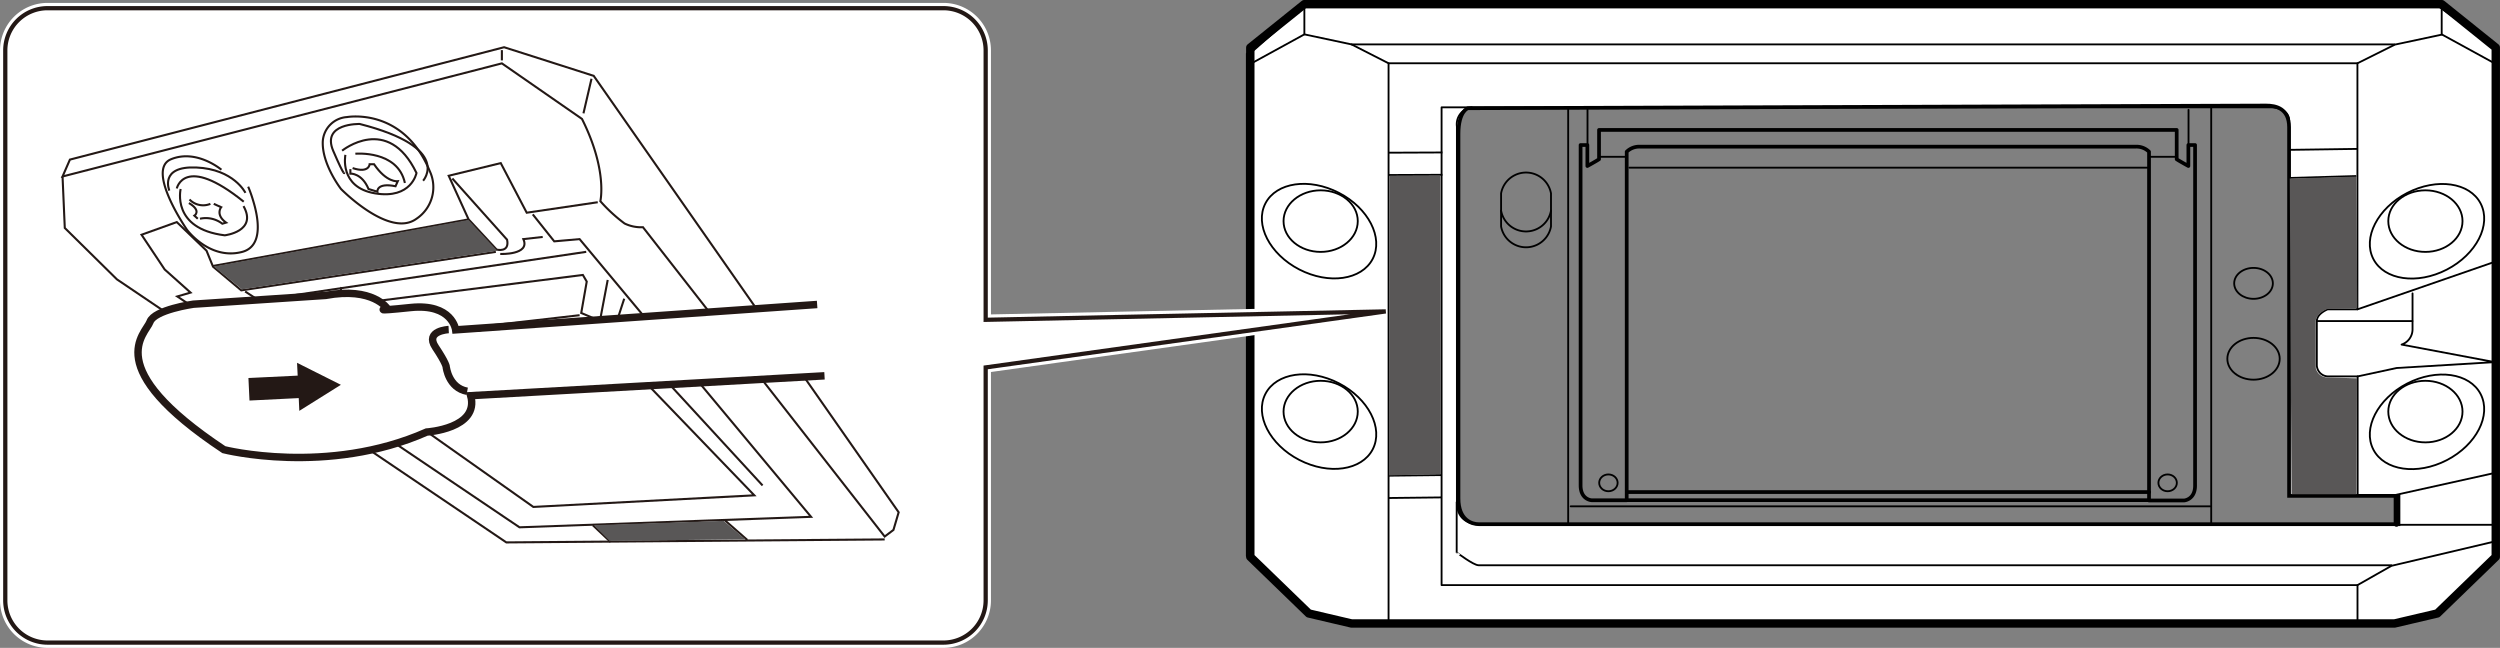 <svg xmlns="http://www.w3.org/2000/svg" width="118.58mm" height="30.73mm" viewBox="0 0 336.14 87.11"><rect x="0" y="0" width="336.14" height="87.11" fill="#808080" stroke="none"/><defs><style>.cls-1,.cls-11,.cls-6,.cls-9{fill:#fff;}.cls-1,.cls-2,.cls-3,.cls-4,.cls-5,.cls-6{stroke:#000;}.cls-1,.cls-10,.cls-11,.cls-12,.cls-6,.cls-8,.cls-9{stroke-miterlimit:10;}.cls-1,.cls-5{stroke-width:0.5px;}.cls-10,.cls-12,.cls-2,.cls-3,.cls-4,.cls-5,.cls-8{fill:none;}.cls-13,.cls-2,.cls-3,.cls-4,.cls-5{stroke-linecap:round;}.cls-2,.cls-3,.cls-4,.cls-5{stroke-linejoin:round;}.cls-2{stroke-width:0.25px;}.cls-3{stroke-width:1.13px;}.cls-4{stroke-width:0.75px;}.cls-6{stroke-width:0.25px;}.cls-7{fill:#595757;}.cls-10,.cls-11,.cls-12,.cls-8{stroke:#231815;}.cls-8{stroke-width:0.28px;}.cls-13,.cls-9{stroke:#fff;stroke-width:1.42px;}.cls-10{stroke-width:0.57px;}.cls-13{fill:#231815;}</style></defs><title>LEC2-300_printhead_3</title><g id="レイヤー_3" data-name="レイヤー 3"><path class="cls-1" d="M175.4.57l-7.63,6.72V74.66l8.17,7.63,6.36,1.45H322.13l5.63-1.27,7.63-7.63V6L327.94.75ZM322.49,70.48H198.82c-.9,0-2.72-.54-2.72-3.45V18c0-3.08,1.27-3.45,1.27-3.45l107.33-.36c1.27,0,3.08.36,3.08,2.91V66.67h14.71Z"/><polyline class="cls-2" points="175.38 0.56 175.38 4.62 168.28 8.51"/><polyline class="cls-2" points="175.38 4.62 181.72 5.97 186.7 8.51 186.7 83.66"/><ellipse class="cls-2" cx="177.36" cy="31.08" rx="5.8" ry="8.12" transform="translate(68.34 174.39) rotate(-62.68)"/><ellipse class="cls-2" cx="177.57" cy="29.73" rx="4.99" ry="4.14"/><path class="cls-2" d="M208.54,26a3.41,3.41,0,0,0-6.71,0v4.45a3.41,3.41,0,0,0,6.71,0Z"/><path class="cls-2" d="M201.83,28.32a3.41,3.41,0,0,0,6.71,0"/><ellipse class="cls-2" cx="177.36" cy="56.7" rx="5.8" ry="8.12" transform="translate(45.58 188.24) rotate(-62.68)"/><ellipse class="cls-2" cx="177.57" cy="55.34" rx="4.99" ry="4.14"/><polygon class="cls-3" points="269.63 83.83 321.96 83.83 327.71 82.48 335.57 74.87 335.57 6.4 328.3 0.56 284.6 0.56 219.08 0.56 175.38 0.56 168.11 6.4 168.11 74.87 175.97 82.48 181.72 83.83 234.04 83.83 269.63 83.83"/><polyline class="cls-2" points="328.3 0.56 328.3 4.62 335.4 8.51"/><path class="cls-2" d="M317,66.5V50.61h-3.89A1.55,1.55,0,0,1,311.51,49V43.17c0-1,1.46-1.58,1.46-1.58h4V8.51L322,6l6.34-1.35"/><polyline class="cls-2" points="316.98 83.66 316.98 78.67 321.54 76.08 335.4 72.81"/><ellipse class="cls-2" cx="326.32" cy="31.08" rx="8.12" ry="5.8" transform="translate(22.14 153.25) rotate(-27.32)"/><ellipse class="cls-2" cx="326.11" cy="29.73" rx="4.99" ry="4.14"/><ellipse class="cls-2" cx="326.32" cy="56.7" rx="8.12" ry="5.8" transform="translate(10.38 156.11) rotate(-27.32)"/><ellipse class="cls-2" cx="326.11" cy="55.34" rx="4.99" ry="4.14"/><ellipse class="cls-2" cx="303" cy="48.24" rx="3.52" ry="2.81"/><ellipse class="cls-2" cx="303" cy="38.1" rx="2.6" ry="2.08"/><polyline class="cls-2" points="316.98 8.51 270.28 8.51 233.4 8.51 186.7 8.51"/><polyline class="cls-2" points="321.96 5.97 274.45 5.97 229.23 5.97 181.72 5.97"/><path class="cls-2" d="M317,50.61l5.24-1.13,13.18-.79-12.51-2.36a2.17,2.17,0,0,0,1.47-2V39.45"/><line class="cls-2" x1="316.98" y1="41.59" x2="335.52" y2="35.17"/><line class="cls-2" x1="311.51" y1="43.17" x2="324.36" y2="43.17"/><path class="cls-2" d="M322.07,70.56h13.22"/><path class="cls-2" d="M335.52,63.57l-13.53,3h-14.2V16.23c0-1.47-1.69-1.8-2.48-1.8H197.89a2.3,2.3,0,0,0-2,2.59v50.5c0,2.14,1.35,3,3.27,3H322.07"/><polyline class="cls-2" points="316.98 78.67 193.83 78.67 193.83 14.43 197.89 14.43"/><path class="cls-2" d="M195.86,67.52v6.76S198.12,76,198.79,76H321.54"/><line class="cls-4" x1="322.22" y1="70.45" x2="322.22" y2="66.84"/><line class="cls-2" x1="297.31" y1="14.54" x2="297.31" y2="70.45"/><ellipse class="cls-2" cx="291.45" cy="64.92" rx="1.24" ry="1.13"/><line class="cls-2" x1="289.08" y1="21.08" x2="292.69" y2="21.08"/><path class="cls-5" d="M244.1,17.47H215v3.94c-.33.23-1.57.91-1.57.91V19.5h-.91V65.26c0,1.92,1.47,2,1.47,2h4.73V20.4a2.4,2.4,0,0,1,1.81-.68h66.61a2.4,2.4,0,0,1,1.81.68V67.29h4.73s1.46-.11,1.46-2V19.5h-.9v2.82s-1.24-.68-1.57-.91V17.47H244.1Z"/><ellipse class="cls-2" cx="216.26" cy="64.92" rx="1.24" ry="1.13"/><line class="cls-2" x1="218.63" y1="21.08" x2="215.02" y2="21.08"/><line class="cls-5" x1="218.74" y1="66.16" x2="288.97" y2="66.16"/><line class="cls-2" x1="213.45" y1="19.5" x2="213.45" y2="14.54"/><line class="cls-2" x1="294.26" y1="19.5" x2="294.26" y2="14.76"/><line class="cls-2" x1="210.85" y1="14.54" x2="210.85" y2="70.45"/><line class="cls-2" x1="211.19" y1="68.08" x2="297.19" y2="68.08"/><line class="cls-2" x1="219.08" y1="22.54" x2="288.74" y2="22.54"/><line class="cls-5" x1="218.74" y1="67.25" x2="288.97" y2="67.25"/><line class="cls-6" x1="307.68" y1="23.93" x2="316.81" y2="23.67"/><line class="cls-6" x1="307.68" y1="20.15" x2="316.94" y2="20.02"/><line class="cls-6" x1="186.67" y1="63.96" x2="193.76" y2="63.88"/><line class="cls-6" x1="186.67" y1="66.96" x2="193.76" y2="66.88"/><line class="cls-6" x1="186.67" y1="23.53" x2="193.94" y2="23.5"/><line class="cls-6" x1="186.67" y1="20.53" x2="193.94" y2="20.5"/></g><g id="レイヤー_5" data-name="レイヤー 5"><path class="cls-7" d="M307.87,24l8.94-.26.13,17.68-4,.13s-1.31.45-1.57,1.5v6.45a1.64,1.64,0,0,0,1.37,1.24l4.17.13-.06,15.59h-8.74Z"/><polygon class="cls-7" points="186.83 23.63 193.68 23.63 193.74 63.73 186.76 63.93 186.83 23.63"/><path class="cls-8" d="M9.4,21.46,67.78,6.35l7.65,2.44,4.4,1.41,41,58.68-.7,2.37-1.18.89L86.45,30.55a5.07,5.07,0,0,1-2.47-.5,21,21,0,0,1-3.26-3s1-4.15-2.47-11.06L67.48,8.52,8.41,23.73Z"/><line class="cls-8" x1="78.45" y1="15.24" x2="79.53" y2="10.59"/><line class="cls-8" x1="67.48" y1="8.12" x2="67.48" y2="6.74"/><polyline class="cls-8" points="8.41 23.73 8.71 30.65 15.72 37.56 68.08 72.93 118.95 72.53"/><path class="cls-8" d="M80.37,27.19,70.82,28.6l-3.49-6.67-7,1.7L63,29.49l3.78,4.07s1.77.45,1.4-1.33L60.82,24"/><path class="cls-8" d="M67.26,34.15s4.08.15,3.11-2l2.6-.29"/><line class="cls-8" x1="81.71" y1="37.64" x2="80.74" y2="42.75"/><polyline class="cls-8" points="83.93 40.16 82.75 43.78 102.53 65.27"/><polyline class="cls-8" points="80.52 44.9 101.42 66.6 71.71 68.16 44.66 49.05"/><path class="cls-8" d="M56.89,24.3s4-4.44-8.52-7.63c0,0-5.19-.15-3.56,3.63s1.48,2.89,1.48,2.89"/><path class="cls-8" d="M46.44,20.82s-.89,4.37,4,5.18S56,23.26,56,23.26c-3.85-8-10-3-10-3"/><path class="cls-8" d="M47.11,22.74v.6s1.55-.08,2.44,2.07l1.19.37s-.15-1.26,2.44-.74l.3-.67s-1.48.23-3.19-2.29H49.7s-.07,1.26-2.29.52"/><path class="cls-8" d="M47.78,20.67s5.7-.52,6.66,3.93"/><path class="cls-8" d="M57.78,23A5.1,5.1,0,0,1,56,29.41c-3.63,2.67-10.15-4-10.15-4S43.26,22.08,43.4,19a3.49,3.49,0,0,1,3.26-3.26S54.22,14.37,57.78,23Z"/><path class="cls-8" d="M29.77,22.82S26.44,20,23,21.41s2.14,9.48,2.14,9.48,3,4.08,7.34,3c3-.72,2.26-4.66,1.53-7a17.57,17.57,0,0,0-.64-1.79"/><path class="cls-8" d="M33,25.93s-1.56-3.19-6.6-3.41-3.63,3.11-3.63,3.11"/><path class="cls-8" d="M23.77,25.34s1-4.67,9,1.78"/><path class="cls-8" d="M24.29,25.41S23,30.75,30.22,31.64c0,0,4.44-.52,2.52-3.93"/><path class="cls-8" d="M25.48,26.82a2.54,2.54,0,0,0,2.81.59"/><path class="cls-8" d="M28.74,27.41l1,.45s-.82,1,.66,2.07l-.51.15a3.62,3.62,0,0,0-3-.67"/><path class="cls-8" d="M26.59,29.41,26.14,29s1-.66-.74-1.7"/><polyline class="cls-8" points="66.67 33.86 32.44 39.04 27.55 34.97 27.77 33.71 23.77 29.86 19.03 31.56 22.14 36.23 25.62 39.34 23.84 39.86 69.85 70.9 109.05 69.49 77.93 32.15 74.52 32.45 71.63 28.82"/><polyline class="cls-8" points="77.93 42.38 47.63 45.86 44.81 46.3 43.63 47.49 44.29 48.97 81.78 44.67 80.6 43.12 78.15 42.08 78.89 37.86 78.37 36.97 46.15 41.04 45.41 42.16 44.52 46.23"/><polyline class="cls-8" points="43.7 47.19 45.33 40.9 45.92 38.6"/><line class="cls-8" x1="78.82" y1="33.86" x2="34.37" y2="40.45"/><line class="cls-8" x1="32.96" y1="39.19" x2="43.7" y2="46.23"/><path class="cls-9" d="M6.38,1.1H126.87a5.68,5.68,0,0,1,5.66,5.67V43l53.79-1.13L132.53,49.4V80.74a5.68,5.68,0,0,1-5.66,5.66H6.38A5.68,5.68,0,0,1,.71,80.74v-74A5.68,5.68,0,0,1,6.38,1.1Z"/><path class="cls-8" d="M9.4,21.46,67.78,6.35l7.65,2.44,4.4,1.41,41,58.68-.7,2.37-1.18.89L86.45,30.55a5.07,5.07,0,0,1-2.47-.5,21,21,0,0,1-3.26-3s1-4.15-2.47-11.06L67.48,8.52,8.41,23.73Z"/><line class="cls-8" x1="78.45" y1="15.24" x2="79.53" y2="10.59"/><line class="cls-8" x1="67.48" y1="8.12" x2="67.48" y2="6.74"/><polyline class="cls-8" points="8.41 23.73 8.71 30.65 15.72 37.56 68.08 72.93 118.95 72.53"/><path class="cls-8" d="M80.37,27.19,70.82,28.6l-3.49-6.67-7,1.7L63,29.49l3.78,4.07s1.77.45,1.4-1.33L60.82,24"/><path class="cls-8" d="M67.26,34.15s4.08.15,3.11-2l2.6-.29"/><line class="cls-8" x1="81.71" y1="37.64" x2="80.74" y2="42.75"/><polyline class="cls-8" points="83.93 40.16 82.75 43.78 102.53 65.27"/><polyline class="cls-8" points="80.52 44.9 101.42 66.6 71.71 68.16 44.66 49.05"/><path class="cls-8" d="M56.89,24.3s4-4.44-8.52-7.63c0,0-5.19-.15-3.56,3.63s1.48,2.89,1.48,2.89"/><path class="cls-8" d="M46.44,20.82s-.89,4.37,4,5.18S56,23.26,56,23.26c-3.85-8-10-3-10-3"/><path class="cls-8" d="M47.11,22.74v.6s1.55-.08,2.44,2.07l1.19.37s-.15-1.26,2.44-.74l.3-.67s-1.48.23-3.19-2.29H49.7s-.07,1.26-2.29.52"/><path class="cls-8" d="M47.78,20.67s5.7-.52,6.66,3.93"/><path class="cls-8" d="M57.78,23A5.1,5.1,0,0,1,56,29.41c-3.63,2.67-10.15-4-10.15-4S43.26,22.08,43.4,19a3.49,3.49,0,0,1,3.26-3.26S54.22,14.37,57.78,23Z"/><path class="cls-8" d="M29.77,22.82S26.44,20,23,21.41s2.14,9.48,2.14,9.48,3,4.08,7.34,3c3-.72,2.26-4.66,1.53-7a17.57,17.57,0,0,0-.64-1.79"/><path class="cls-8" d="M33,25.93s-1.56-3.19-6.6-3.41-3.63,3.11-3.63,3.11"/><path class="cls-8" d="M23.77,25.34s1-4.67,9,1.78"/><path class="cls-8" d="M24.29,25.41S23,30.75,30.22,31.64c0,0,4.44-.52,2.52-3.93"/><path class="cls-8" d="M25.48,26.82a2.54,2.54,0,0,0,2.81.59"/><path class="cls-8" d="M28.74,27.41l1,.45s-.82,1,.66,2.07l-.51.15a3.62,3.62,0,0,0-3-.67"/><path class="cls-8" d="M26.59,29.41,26.14,29s1-.66-.74-1.7"/><polyline class="cls-8" points="66.67 33.86 32.44 39.04 28.64 35.85 27.77 33.71 23.77 29.86 19.03 31.56 22.14 36.23 25.62 39.34 23.84 39.86 69.85 70.9 97.41 69.91 109.05 69.49 77.93 32.15 74.52 32.45 71.63 28.82"/><polyline class="cls-8" points="77.93 42.38 47.63 45.86 44.81 46.3 43.63 47.49 44.29 48.97 81.78 44.67 80.6 43.12 78.15 42.08 78.89 37.86 78.37 36.97 46.15 41.04 45.41 42.16 44.52 46.23"/><polyline class="cls-8" points="43.7 47.19 45.33 40.9 45.92 38.6"/><line class="cls-8" x1="78.82" y1="33.86" x2="34.37" y2="40.45"/><line class="cls-8" x1="32.96" y1="39.19" x2="43.7" y2="46.23"/><path class="cls-10" d="M6.38,1.1H126.87a5.68,5.68,0,0,1,5.66,5.67V43l53.79-1.13L132.53,49.4V80.74a5.68,5.68,0,0,1-5.66,5.66H6.38A5.68,5.68,0,0,1,.71,80.74v-74A5.68,5.68,0,0,1,6.38,1.1Z"/><path class="cls-11" d="M110.86,50.53,63.29,53.2c1.19,4.44-5.92,4.89-5.92,4.89C44,64,30.1,60.46,30.1,60.46,13.36,49.35,19.58,44.9,20.17,43.27S26,40.9,26,40.9l17.78-1.18c6.38-1.19,8.3,1.77,8.3,1.77s-2.52.45,3.11-.14,6.08,3,6.08,3l48.6-3.41"/><path class="cls-12" d="M60.33,44.31s-3.26.15-1.78,2.37S60,49.35,60,49.35s.3,2.81,2.82,3.26"/><polygon class="cls-13" points="39.17 47.6 47.28 51.67 39.59 56.49 39.49 54.27 32.87 54.6 32.66 50.15 39.28 49.83 39.17 47.6"/><line class="cls-8" x1="28.65" y1="35.76" x2="63.04" y2="29.49"/><line class="cls-8" x1="100.48" y1="72.6" x2="97.41" y2="69.91"/><line class="cls-8" x1="82.09" y1="72.87" x2="79.71" y2="70.62"/></g><g id="レイヤー_4" data-name="レイヤー 4"><polygon class="cls-7" points="28.74 35.83 62.98 29.57 66.85 33.71 32.53 38.91 28.74 35.83"/><polygon class="cls-7" points="79.87 70.61 81.96 72.73 100.22 72.51 97.29 70.03 79.87 70.61"/></g></svg>
